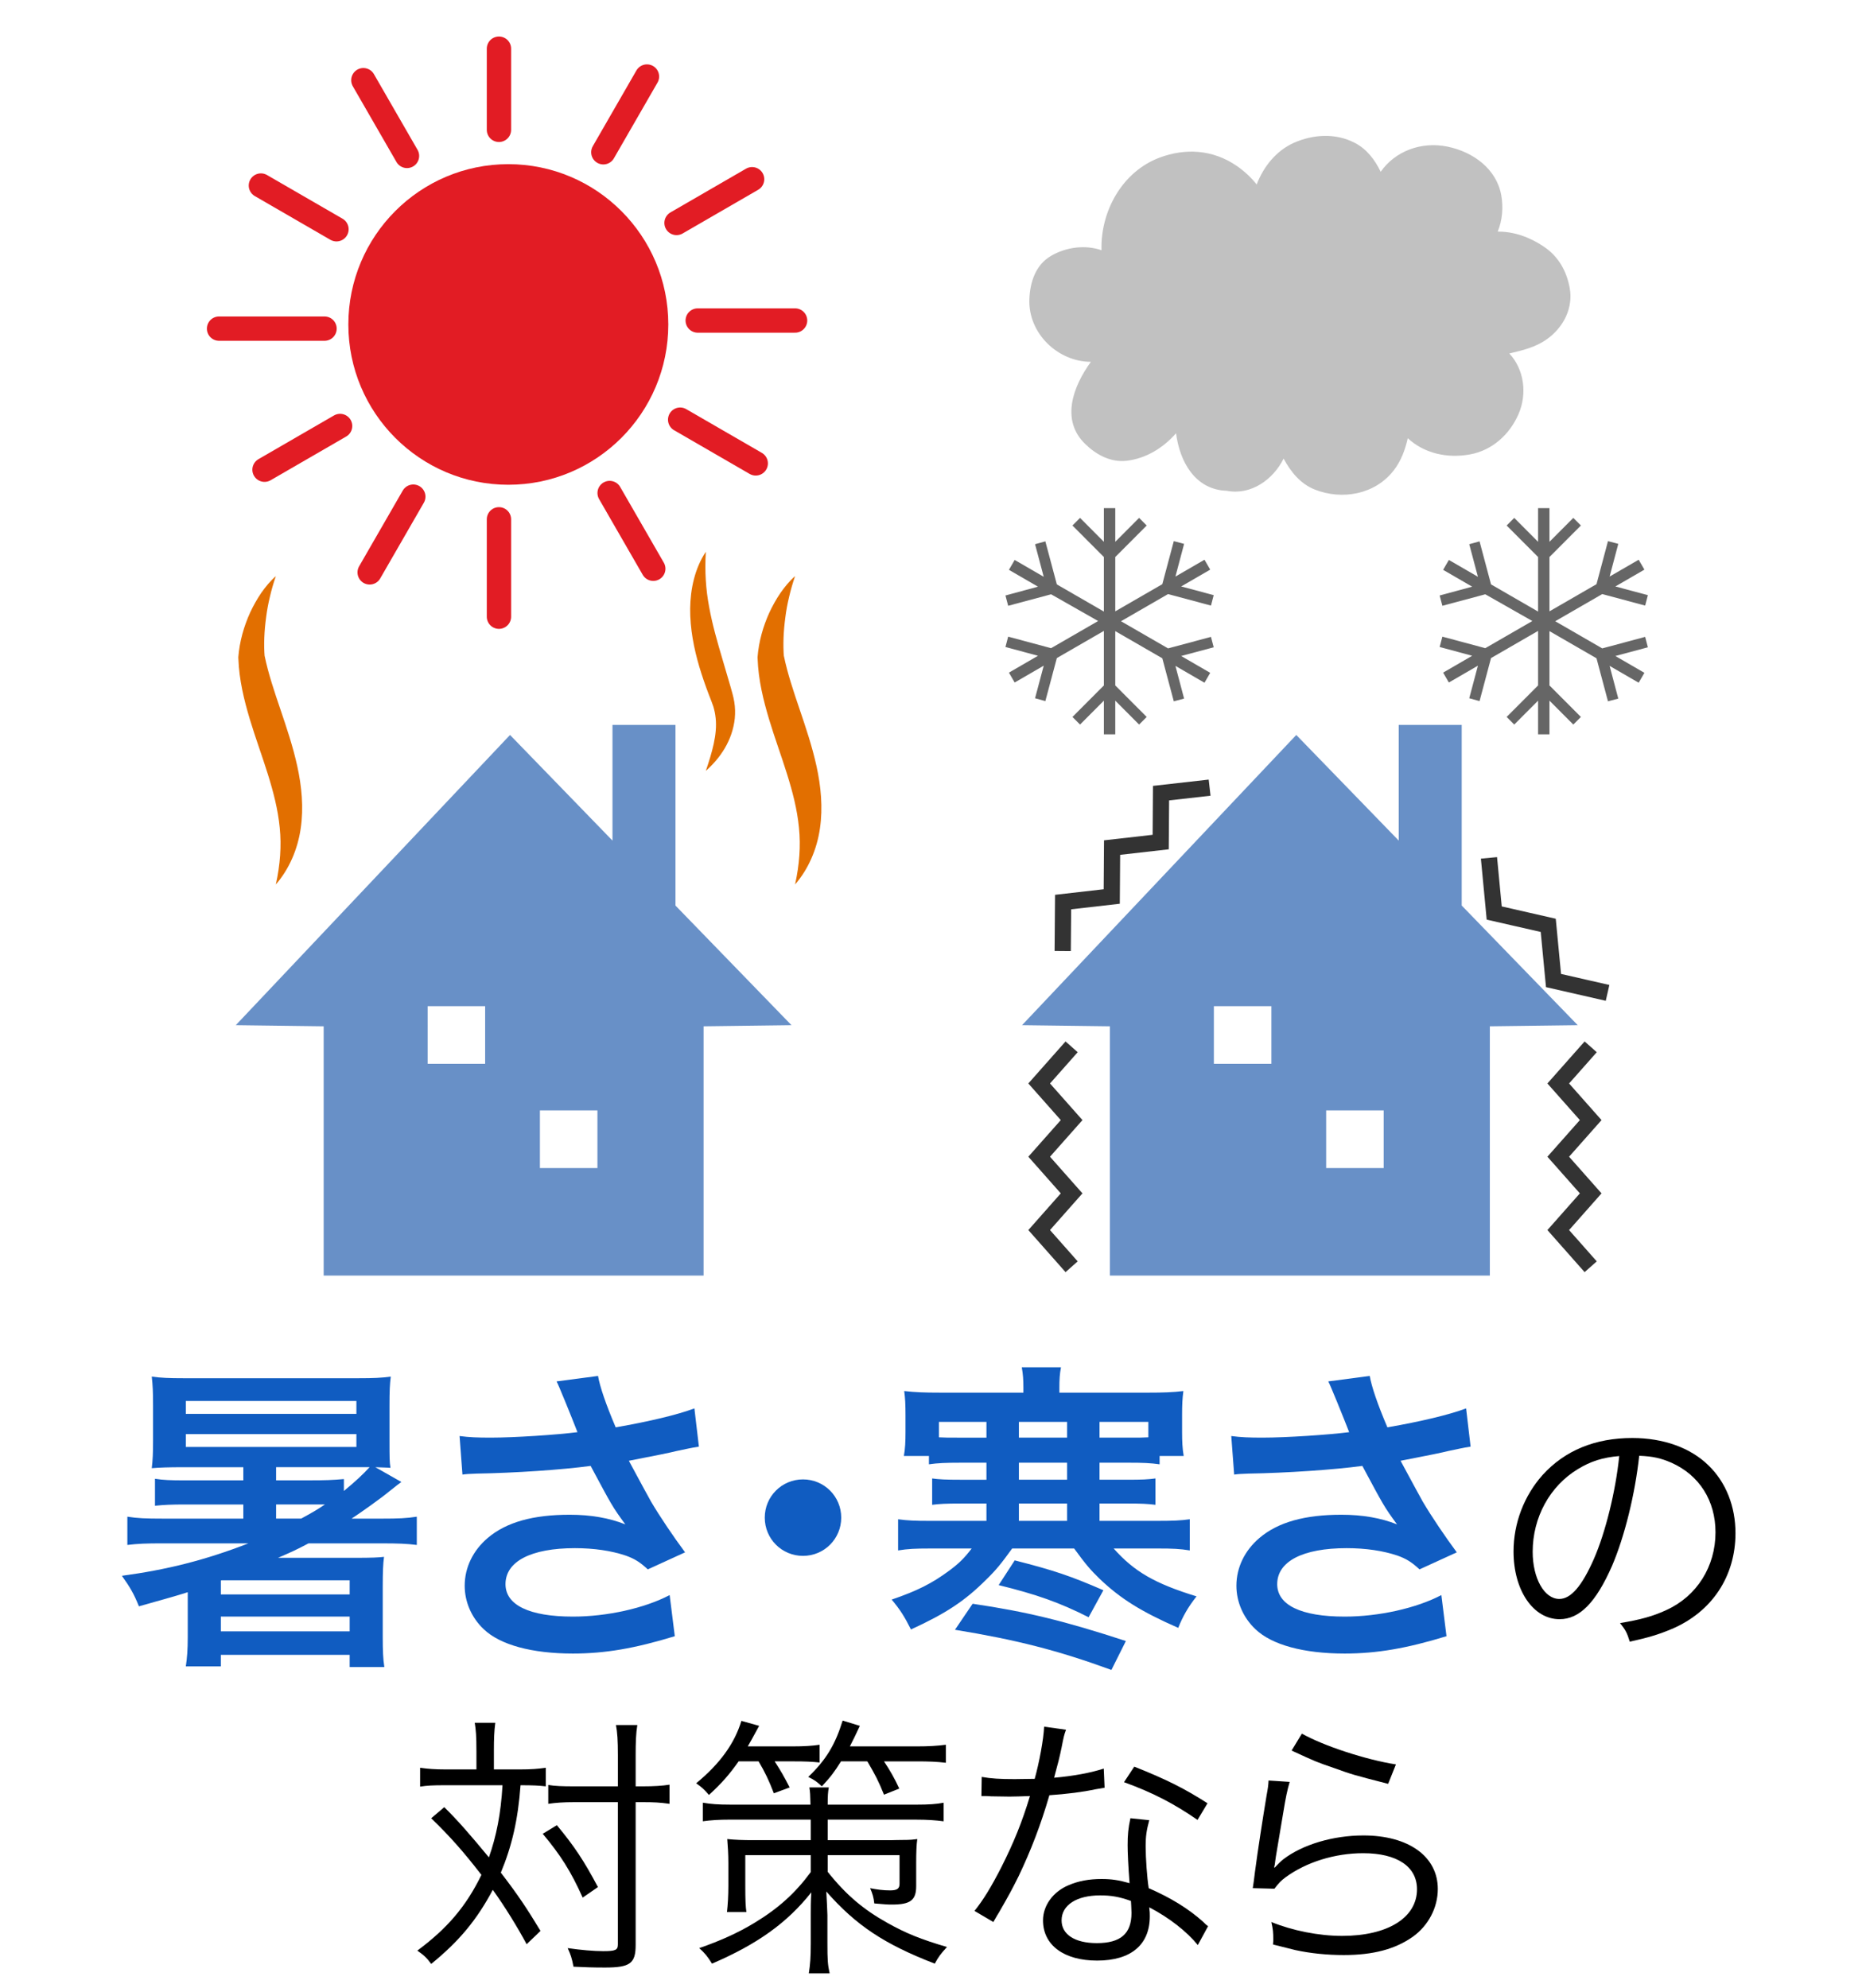 <?xml version="1.0" encoding="utf-8"?>
<!-- Generator: Adobe Illustrator 15.0.2, SVG Export Plug-In  -->
<!DOCTYPE svg PUBLIC "-//W3C//DTD SVG 1.1//EN" "http://www.w3.org/Graphics/SVG/1.1/DTD/svg11.dtd">
<svg version="1.1"
	 xmlns="http://www.w3.org/2000/svg" xmlns:xlink="http://www.w3.org/1999/xlink" xmlns:a="http://ns.adobe.com/AdobeSVGViewerExtensions/3.0/"
	 x="0px" y="0px" width="230px" height="245px" viewBox="296 377 230 245"
	 overflow="visible" enable-background="new 296 377 230 245" xml:space="preserve">
<defs>
</defs>
<rect display="none" fill="#E6E6E6" width="1008" height="1397.477"/>
<g>
	<path fill="#E26F00" d="M394,448c-0.294,0.872-0.54,1.704-0.735,2.557c-0.204,0.844-0.36,1.687-0.465,2.529
		c-0.225,1.674-0.306,3.354-0.173,4.914l-0.01-0.18c0.894,4.361,2.945,8.686,4.028,13.616c0.536,2.45,0.803,5.079,0.419,7.66
		c-0.371,2.575-1.433,5.03-3.064,6.903c0.534-2.431,0.708-4.748,0.479-6.991c-0.216-2.243-0.782-4.416-1.471-6.616
		c-0.685-2.201-1.514-4.424-2.221-6.772c-0.701-2.342-1.312-4.828-1.405-7.441l-0.008-0.211L389.373,458
		c0.156-1.968,0.684-3.796,1.453-5.5c0.397-0.847,0.85-1.662,1.369-2.425C392.724,449.321,393.317,448.596,394,448z"/>
</g>
<g>
	<path fill="#E26F00" d="M383,445c-0.147,2.411-0.004,4.634,0.412,6.822c0.398,2.186,1.018,4.332,1.667,6.519l0.973,3.316
		c0.145,0.564,0.331,1.08,0.453,1.837c0.112,0.678,0.128,1.368,0.065,2.039c-0.294,2.719-1.78,4.886-3.571,6.467
		c0.769-2.276,1.431-4.497,1.212-6.499c-0.05-0.497-0.148-0.976-0.289-1.438c-0.124-0.386-0.36-0.964-0.571-1.511
		c-0.419-1.097-0.805-2.215-1.148-3.36c-0.675-2.286-1.155-4.708-1.135-7.183C381.097,449.55,381.652,447.023,383,445z"/>
</g>
<g>
	<path fill="#E26F00" d="M330,448c-0.294,0.872-0.54,1.704-0.735,2.557c-0.204,0.844-0.36,1.687-0.465,2.529
		c-0.225,1.674-0.306,3.354-0.173,4.914l-0.01-0.18c0.894,4.361,2.945,8.686,4.028,13.616c0.536,2.45,0.803,5.079,0.419,7.66
		c-0.371,2.575-1.433,5.03-3.064,6.903c0.534-2.431,0.708-4.748,0.479-6.991c-0.216-2.243-0.782-4.416-1.471-6.616
		c-0.685-2.201-1.514-4.424-2.221-6.772c-0.701-2.342-1.312-4.828-1.405-7.441l-0.008-0.211L325.373,458
		c0.156-1.968,0.684-3.796,1.453-5.5c0.397-0.847,0.85-1.662,1.369-2.425C328.724,449.321,329.317,448.596,330,448z"/>
</g>
<g>
	<polyline fill="none" stroke="#333333" stroke-width="2" stroke-miterlimit="10" points="492.066,506.009 488.066,510.524 
		492.066,515.038 488.066,519.551 492.066,524.069 488.066,528.59 492.066,533.111 	"/>
</g>
<g>
	<polyline fill="none" stroke="#333333" stroke-width="2" stroke-miterlimit="10" points="428.086,506.009 424.086,510.524 
		428.086,515.038 424.086,519.551 428.086,524.069 424.086,528.59 428.086,533.111 	"/>
</g>
<g>
	<polyline fill="none" stroke="#333333" stroke-width="2" stroke-miterlimit="10" points="445.094,474.069 439.107,474.745 
		439.065,480.773 433.074,481.453 433.031,487.482 427.035,488.168 426.987,494.203 	"/>
</g>
<g>
	<polyline fill="none" stroke="#333333" stroke-width="2" stroke-miterlimit="10" points="479.528,482.723 480.174,489.518 
		486.833,491.037 487.484,497.839 494.145,499.36 	"/>
</g>
<polygon fill="#666666" points="434.173,453.559 439.972,456.906 445.263,455.487 445.597,456.772 441.588,457.844 445.169,459.919 
	444.462,461.138 440.881,459.062 441.95,463.093 440.68,463.427 439.264,458.125 433.466,454.778 433.466,461.472 437.34,465.355 
	436.405,466.292 433.466,463.347 433.466,467.498 432.062,467.498 432.062,463.347 429.124,466.292 428.189,465.355 
	432.062,461.472 432.062,454.75 426.264,458.099 424.849,463.4 423.579,463.052 424.648,459.035 421.067,461.111 420.359,459.893 
	423.94,457.817 419.931,456.733 420.265,455.46 425.556,456.88 431.354,453.533 425.556,450.238 420.265,451.657 419.931,450.386 
	423.94,449.301 420.359,447.226 421.067,446.006 424.648,448.082 423.579,444.065 424.849,443.717 426.264,449.02 432.062,452.367 
	432.062,445.645 428.189,441.762 429.124,440.825 432.062,443.771 432.062,439.62 433.466,439.62 433.466,443.771 436.405,440.825 
	437.34,441.762 433.466,445.645 433.466,452.34 439.264,448.993 440.68,443.69 441.95,444.025 440.881,448.055 444.462,445.98 
	445.169,447.199 441.588,449.274 445.597,450.344 445.263,451.631 439.972,450.212 "/>
<polygon fill="#666666" points="487.693,453.559 493.49,456.906 498.78,455.487 499.115,456.772 495.107,457.844 498.688,459.919 
	497.979,461.138 494.398,459.062 495.467,463.093 494.197,463.427 492.782,458.125 486.984,454.778 486.984,461.472 
	490.858,465.355 489.924,466.292 486.984,463.347 486.984,467.498 485.581,467.498 485.581,463.347 482.642,466.292 
	481.707,465.355 485.581,461.472 485.581,454.75 479.782,458.099 478.367,463.4 477.097,463.052 478.167,459.035 474.585,461.111 
	473.877,459.893 477.458,457.817 473.45,456.733 473.785,455.46 479.075,456.88 484.873,453.533 479.075,450.238 473.785,451.657 
	473.45,450.386 477.458,449.301 473.877,447.226 474.585,446.006 478.167,448.082 477.097,444.065 478.367,443.717 479.782,449.02 
	485.581,452.367 485.581,445.645 481.707,441.762 482.642,440.825 485.581,443.771 485.581,439.62 486.984,439.62 486.984,443.771 
	489.924,440.825 490.858,441.762 486.984,445.645 486.984,452.34 492.782,448.993 494.197,443.69 495.467,444.025 494.398,448.055 
	497.979,445.98 498.688,447.199 495.107,449.274 499.115,450.344 498.78,451.631 493.49,450.212 "/>
<ellipse fill="#E21C24" cx="358.655" cy="416.986" rx="19.718" ry="19.755"/>
<line fill="none" stroke="#E21C24" stroke-width="3" stroke-linecap="round" stroke-miterlimit="10" x1="357.5" y1="383" x2="357.5" y2="393"/>
<line fill="none" stroke="#E21C24" stroke-width="3" stroke-linecap="round" stroke-miterlimit="10" x1="340.788" y1="386.883" x2="346.166" y2="396.214"/>
<line fill="none" stroke="#E21C24" stroke-width="3" stroke-linecap="round" stroke-miterlimit="10" x1="328.158" y1="399.866" x2="337.473" y2="405.253"/>
<line fill="none" stroke="#E21C24" stroke-width="3" stroke-linecap="round" stroke-miterlimit="10" x1="323" y1="417.5" x2="336" y2="417.5"/>
<line fill="none" stroke="#E21C24" stroke-width="3" stroke-linecap="round" stroke-miterlimit="10" x1="328.605" y1="434.886" x2="337.92" y2="429.498"/>
<line fill="none" stroke="#E21C24" stroke-width="3" stroke-linecap="round" stroke-miterlimit="10" x1="341.564" y1="447.539" x2="346.942" y2="438.207"/>
<line fill="none" stroke="#E21C24" stroke-width="3" stroke-linecap="round" stroke-miterlimit="10" x1="357.5" y1="453" x2="357.5" y2="441"/>
<line fill="none" stroke="#E21C24" stroke-width="3" stroke-linecap="round" stroke-miterlimit="10" x1="376.521" y1="447.09" x2="371.142" y2="437.758"/>
<line fill="none" stroke="#E21C24" stroke-width="3" stroke-linecap="round" stroke-miterlimit="10" x1="389.151" y1="434.107" x2="379.835" y2="428.72"/>
<line fill="none" stroke="#E21C24" stroke-width="3" stroke-linecap="round" stroke-miterlimit="10" x1="394" y1="416.5" x2="382" y2="416.5"/>
<line fill="none" stroke="#E21C24" stroke-width="3" stroke-linecap="round" stroke-miterlimit="10" x1="388.703" y1="399.088" x2="379.389" y2="404.476"/>
<line fill="none" stroke="#E21C24" stroke-width="3" stroke-linecap="round" stroke-miterlimit="10" x1="375.743" y1="386.433" x2="370.367" y2="395.765"/>
<path fill="#C1C1C1" d="M489.475,412.464c-0.389-2.071-1.385-3.861-3.17-5.058c-1.727-1.176-3.703-1.884-5.701-1.86
	c0.577-1.406,0.714-3.014,0.431-4.523c-0.598-3.218-3.441-5.291-6.613-5.953c-3.222-0.67-6.474,0.558-8.241,3.103
	c-0.708-1.469-1.704-2.799-3.19-3.565c-2.373-1.241-5.166-1.052-7.528,0c-2.164,0.977-3.718,2.918-4.567,5.124
	c-0.683-0.861-1.49-1.614-2.455-2.285c-2.972-2.041-6.361-2.201-9.512-1.021c-4.61,1.729-7.297,6.611-7.16,11.414
	c-2-0.702-4.37-0.394-6.235,0.701c-1.919,1.125-2.581,3.293-2.654,5.323c-0.169,4.205,3.492,7.713,7.58,7.729
	c-2.213,3.046-3.752,7.199-0.673,10.15c1.385,1.335,3.148,2.271,5.103,2.039c2.383-0.285,4.495-1.594,6.069-3.39
	c0.448,3.521,2.362,6.963,6.244,7.092c2.988,0.575,5.717-1.366,7.012-3.969c0.884,1.648,2.083,3.119,3.855,3.822
	c3.337,1.314,7.42,0.631,9.74-2.397c0.907-1.18,1.389-2.536,1.708-3.937c2.01,1.865,4.832,2.51,7.655,2.001
	c2.751-0.494,4.904-2.461,5.994-4.964c1.101-2.524,0.686-5.545-1.134-7.477c1.62-0.386,3.243-0.756,4.673-1.789
	C488.729,417.314,489.937,414.938,489.475,412.464z"/>
<path fill="#6890C7" d="M379.256,488.597v-22.258h-7.762v14.255l-12.629-13.02l-33.801,35.765l10.832,0.14v30.717h46.828v-30.717
	l10.832-0.14L379.256,488.597z M355.798,508.101h-7.089V501h7.089V508.101z M369.638,520.949h-7.089v-7.101h7.089V520.949z"/>
<path fill="#6890C7" d="M476.169,488.597v-22.258h-7.763v14.255l-12.629-13.02l-33.801,35.765l10.831,0.14v30.717h46.829v-30.717
	l10.831-0.14L476.169,488.597z M452.708,508.101h-7.088V501h7.088V508.101z M466.549,520.949h-7.089v-7.101h7.089V520.949z"/>
<rect id="_x3C_スライス_x3E__5_" x="296" y="377" fill="none" width="230" height="245"/>
<path fill="#105CC1" d="M316.054,567.198c-2.02,0-3.049,0.04-4.356,0.198v-3.484c1.228,0.198,2.297,0.238,4.316,0.238h9.978v-1.742
	h-7.167c-1.663,0-2.613,0.04-3.722,0.158v-3.326c1.03,0.158,1.861,0.198,3.722,0.198h7.167v-1.623h-7.484
	c-1.703,0-2.89,0.04-3.801,0.119c0.119-0.99,0.159-1.822,0.159-3.445v-4.276c0-1.663-0.04-2.495-0.159-3.564
	c1.109,0.158,2.178,0.198,3.841,0.198h21.738c1.703,0,2.732-0.04,3.88-0.198c-0.119,0.911-0.158,1.782-0.158,3.564v4.276
	c0,2.059,0,2.653,0.119,3.405c-0.356-0.04-0.95-0.04-1.861-0.079l3.207,1.821c-0.436,0.317-0.436,0.317-1.583,1.228
	c-0.951,0.792-3.406,2.534-4.554,3.287h3.722c2.019,0,3.049-0.04,4.316-0.238v3.484c-1.228-0.158-2.336-0.198-4.396-0.198h-8.949
	c-1.425,0.752-2.099,1.069-3.762,1.782h9.424c2.257,0,2.93-0.04,3.643-0.119c-0.119,0.832-0.158,1.861-0.158,3.722v6.137
	c0,1.703,0.04,2.732,0.198,3.722h-4.276v-1.505h-15.878v1.426h-4.316c0.159-1.069,0.238-2.059,0.238-3.643v-5.504
	c-0.713,0.238-2.732,0.832-6.019,1.742c-0.634-1.584-1.109-2.376-2.099-3.762c5.583-0.752,10.295-1.94,15.601-3.999H316.054z
	 M318.904,551.24h21.026v-1.584h-21.026V551.24z M318.904,555.319h21.026v-1.584h-21.026V555.319z M323.221,571.791v1.703h15.878
	v-1.742H323.3L323.221,571.791z M323.221,578.047h15.878v-1.822h-15.878V578.047z M338.386,560.743
	c1.346-1.109,2.336-2.019,3.167-2.93h-11.522v1.623h3.959c2.217,0,3.009-0.04,4.396-0.158V560.743z M333.12,564.149
	c1.307-0.713,1.94-1.069,2.93-1.742c-0.832,0-1.148,0-2.059,0h-3.959v1.742H333.12z"/>
<path fill="#105CC1" d="M352.645,553.972c1.188,0.158,2.217,0.198,3.841,0.198c2.97,0,8.236-0.356,10.691-0.673
	c-0.673-1.742-2.375-5.939-2.574-6.256l5.108-0.673c0.238,1.346,0.95,3.445,2.178,6.335c4.079-0.713,7.603-1.544,9.701-2.336
	l0.555,4.712c-1.03,0.158-1.465,0.277-2.812,0.554c-0.594,0.158-2.534,0.554-5.821,1.188c1.426,2.653,2.336,4.316,2.732,5.029
	c1.069,1.821,2.811,4.395,4.197,6.256l-4.593,2.099c-0.99-0.911-1.624-1.307-2.732-1.703c-1.782-0.594-3.88-0.911-6.256-0.911
	c-5.385,0-8.553,1.624-8.553,4.435c0,2.574,2.93,3.999,8.315,3.999c4.197,0,8.83-1.029,11.918-2.653l0.634,5.068
	c-4.91,1.505-8.593,2.138-12.552,2.138c-5.068,0-8.988-1.069-11.008-3.009c-1.505-1.426-2.336-3.366-2.336-5.346
	c0-2.257,1.03-4.355,2.851-5.9c2.296-1.94,5.583-2.851,10.097-2.851c2.574,0,4.87,0.396,6.85,1.188
	c-1.624-2.217-1.663-2.336-4.276-7.207c-3.484,0.475-9.345,0.871-14.057,0.95c-0.99,0.04-1.148,0.04-1.742,0.119L352.645,553.972z"
	/>
<path fill="#105CC1" d="M399.688,564.03c0,2.613-2.099,4.712-4.712,4.712c-2.614,0-4.712-2.099-4.712-4.712
	c0-2.614,2.099-4.712,4.712-4.712C397.589,559.318,399.688,561.417,399.688,564.03z"/>
<path fill="#105CC1" d="M407.412,556.427c0.158-0.911,0.198-1.742,0.198-2.97v-2.059c0-1.267-0.04-2.138-0.158-2.97
	c1.386,0.158,2.495,0.198,4.355,0.198h10.335v-0.594c0-0.99-0.04-1.623-0.198-2.534h4.831c-0.159,0.832-0.198,1.544-0.198,2.495
	v0.634h10.929c1.861,0,3.049-0.04,4.355-0.198c-0.119,0.911-0.158,1.623-0.158,2.97v2.059c0,1.188,0.04,2.059,0.198,2.97h-2.97v1.03
	c-1.108-0.158-2.059-0.198-3.762-0.198h-3.643v2.099h3.405c1.9,0,2.574-0.04,3.484-0.158v3.247c-0.95-0.119-1.663-0.158-3.484-0.158
	h-3.405v2.138h7.246c1.782,0,2.772-0.04,3.88-0.198v3.841c-1.188-0.198-2.138-0.238-3.88-0.238h-5.504
	c2.534,2.851,5.068,4.316,10.216,5.9c-1.069,1.346-1.703,2.495-2.257,3.881c-4.514-1.98-7.088-3.564-9.701-6.058
	c-1.148-1.109-1.742-1.821-3.128-3.722h-7.642c-1.346,1.861-1.979,2.653-3.207,3.841c-2.613,2.614-4.95,4.157-9.266,6.137
	c-0.792-1.584-1.346-2.455-2.376-3.683c3.128-1.069,4.95-1.98,7.088-3.563c1.228-0.911,1.861-1.544,2.772-2.732h-5.188
	c-1.703,0-2.692,0.04-3.88,0.238v-3.841c1.148,0.158,2.099,0.198,3.88,0.198h7.009v-2.138h-3.168c-1.821,0-2.613,0.04-3.524,0.158
	v-3.247c0.911,0.119,1.624,0.158,3.524,0.158h3.168v-2.099h-3.287c-1.703,0-2.732,0.04-3.801,0.198v-1.03H407.412z M411.728,554.131
	c0.673,0.04,1.228,0.04,2.296,0.04h3.564v-1.94h-5.86V554.131z M415.885,574.642c6.692,0.99,11.245,2.099,18.888,4.593l-1.782,3.564
	c-6.612-2.416-11.76-3.722-19.283-4.95L415.885,574.642z M421.072,569.296c4.831,1.228,6.929,1.94,10.929,3.682l-1.821,3.326
	c-3.604-1.822-6.415-2.811-11.087-3.96L421.072,569.296z M427.526,552.23h-5.939v1.94h5.939V552.23z M421.587,557.259v2.099h5.939
	v-2.099H421.587z M427.526,564.426v-2.138h-5.939v2.138H427.526z M435.446,554.17c0.99,0,1.386,0,2.099-0.04v-1.901h-6.019v1.94
	H435.446z"/>
<path fill="#105CC1" d="M447.764,553.972c1.188,0.158,2.218,0.198,3.841,0.198c2.97,0,8.236-0.356,10.691-0.673
	c-0.673-1.742-2.376-5.939-2.574-6.256l5.108-0.673c0.237,1.346,0.95,3.445,2.178,6.335c4.078-0.713,7.603-1.544,9.701-2.336
	l0.554,4.712c-1.029,0.158-1.465,0.277-2.812,0.554c-0.594,0.158-2.534,0.554-5.82,1.188c1.425,2.653,2.336,4.316,2.732,5.029
	c1.069,1.821,2.812,4.395,4.197,6.256l-4.593,2.099c-0.99-0.911-1.624-1.307-2.732-1.703c-1.782-0.594-3.88-0.911-6.256-0.911
	c-5.385,0-8.553,1.624-8.553,4.435c0,2.574,2.93,3.999,8.315,3.999c4.197,0,8.83-1.029,11.919-2.653l0.633,5.068
	c-4.91,1.505-8.592,2.138-12.552,2.138c-5.068,0-8.988-1.069-11.008-3.009c-1.504-1.426-2.336-3.366-2.336-5.346
	c0-2.257,1.029-4.355,2.851-5.9c2.296-1.94,5.583-2.851,10.097-2.851c2.574,0,4.871,0.396,6.851,1.188
	c-1.624-2.217-1.663-2.336-4.276-7.207c-3.485,0.475-9.345,0.871-14.057,0.95c-0.99,0.04-1.148,0.04-1.742,0.119L447.764,553.972z"
	/>
<path d="M494.695,569.981c-1.983,4.514-4.001,6.565-6.463,6.565c-3.249,0-5.676-3.556-5.676-8.344c0-3.488,1.299-6.873,3.59-9.438
	c2.736-3.009,6.463-4.548,11.045-4.548c3.83,0,7.181,1.197,9.404,3.385c2.154,2.086,3.317,5.061,3.317,8.344
	c0,5.3-2.873,9.677-7.831,11.797c-1.539,0.65-2.838,1.06-5.198,1.573c-0.342-1.128-0.547-1.47-1.197-2.291
	c2.496-0.41,4.104-0.855,5.71-1.607c3.762-1.71,6.053-5.369,6.053-9.575c0-3.898-1.983-7.044-5.437-8.583
	c-1.265-0.547-2.257-0.787-3.967-0.855C497.534,561.158,496.234,566.39,494.695,569.981z M490.489,558.047
	c-3.454,2.086-5.574,5.95-5.574,10.19c0,3.283,1.436,5.813,3.283,5.813c1.436,0,2.804-1.607,4.274-4.958
	c1.402-3.214,2.667-8.275,3.112-12.652C493.533,556.611,492.062,557.089,490.489,558.047z"/>
<path d="M354.723,592.768c0-1.881-0.068-2.565-0.205-3.454h2.53c-0.137,1.06-0.171,1.983-0.171,3.454v2.291h3.249
	c1.299,0,2.188-0.068,3.146-0.205v2.291c-0.855-0.103-1.607-0.137-3.112-0.137c-0.308,4.24-1.06,7.489-2.428,10.771
	c2.154,2.804,3.214,4.411,4.89,7.181l-1.71,1.642c-1.094-2.052-2.735-4.719-4.171-6.702c-1.949,3.659-4.104,6.292-7.591,9.13
	c-0.547-0.752-0.923-1.094-1.71-1.641c3.728-2.77,6.019-5.471,7.899-9.335c-2.257-2.907-3.795-4.651-6.189-6.976l1.607-1.368
	c1.676,1.642,3.214,3.419,5.505,6.189c0.923-2.633,1.471-5.369,1.676-8.891h-7.113c-1.436,0-2.188,0.034-3.043,0.171v-2.325
	c0.958,0.137,1.847,0.205,3.146,0.205h3.796V592.768z M364.639,601.932c2.154,2.599,3.317,4.343,5.061,7.625l-1.88,1.3
	c-1.471-3.283-2.77-5.3-4.924-7.865L364.639,601.932z M366.793,599.094c-1.333,0-2.291,0.068-3.214,0.205v-2.325
	c0.821,0.137,1.709,0.171,3.249,0.171h5.334v-3.83c0-1.812-0.068-2.838-0.24-3.727h2.633c-0.171,1.06-0.205,2.154-0.205,3.727v3.83
	h0.854c1.402,0,2.462-0.068,3.317-0.205v2.359c-1.197-0.171-1.949-0.205-3.352-0.205h-0.82v17.61c0,2.257-0.684,2.77-3.762,2.77
	c-1.539,0-2.394-0.034-3.898-0.103c-0.205-1.06-0.342-1.47-0.718-2.291c1.642,0.239,3.249,0.376,4.377,0.376
	c1.539,0,1.812-0.137,1.812-0.855v-17.508H366.793z"/>
<path d="M387.042,594.067c-1.163,1.641-2.086,2.701-3.659,4.138c-0.649-0.752-0.855-0.923-1.573-1.436
	c2.94-2.428,4.719-4.89,5.574-7.694l2.188,0.615c-1.026,1.881-1.026,1.881-1.402,2.531h5.437c1.573,0,2.53-0.069,3.419-0.205v2.188
	c-0.958-0.103-1.847-0.137-3.146-0.137h-2.394c0.752,1.163,1.163,1.881,1.846,3.214L391.385,598c-0.65-1.676-1.06-2.531-1.881-3.933
	H387.042z M408.893,599.401c1.641,0,2.53-0.068,3.419-0.239v2.291c-1.026-0.137-2.052-0.205-3.419-0.205h-10.874v2.531h7.796
	c0.273,0,0.958-0.034,2.052-0.034c0.342,0,0.649-0.034,1.197-0.103c-0.103,0.684-0.137,1.675-0.137,2.941v2.872
	c0,1.71-0.718,2.257-2.941,2.257c-0.547,0-0.718,0-2.223-0.137c-0.068-0.718-0.239-1.265-0.513-1.881
	c0.855,0.171,1.607,0.274,2.462,0.274c0.854,0,1.163-0.205,1.163-0.821v-3.522h-8.856v2.052c2.257,2.838,4.411,4.651,7.352,6.292
	c2.325,1.3,4.104,2.018,7.352,2.975c-0.787,0.855-1.06,1.231-1.504,2.052c-6.189-2.394-9.677-4.685-13.371-8.891
	c0.068,1.128,0.103,2.052,0.137,2.906v3.488c0,1.983,0.034,2.599,0.273,3.693h-2.565c0.171-1.128,0.24-1.949,0.24-3.693v-3.454
	c0-0.855,0-1.744,0.068-2.838c-2.975,3.761-6.668,6.395-12.242,8.788c-0.547-0.889-0.889-1.299-1.573-1.915
	c2.564-0.889,4.787-1.881,6.805-3.112c2.941-1.778,5.027-3.659,6.942-6.258v-2.086h-8.07v3.864c0,1.573,0.034,2.496,0.137,3.146
	h-2.394c0.103-0.923,0.171-2.018,0.171-3.249v-2.77c0-1.163-0.068-2.017-0.137-2.975c0.889,0.103,2.052,0.137,3.18,0.137h7.113
	v-2.531h-9.951c-1.334,0-2.428,0.069-3.351,0.205v-2.291c0.991,0.171,1.88,0.239,3.351,0.239h9.917
	c-0.034-1.265-0.034-1.47-0.137-2.12h2.394c-0.103,0.581-0.137,0.992-0.137,2.12H408.893z M399.66,594.067
	c-0.787,1.265-1.299,1.949-2.359,3.078c-0.616-0.582-0.923-0.787-1.676-1.163c2.188-2.086,3.317-3.967,4.24-6.942l2.12,0.65
	c-0.581,1.265-0.821,1.71-1.231,2.531h8.173c1.607,0,2.633-0.069,3.659-0.205v2.223c-1.128-0.137-2.12-0.171-3.59-0.171h-4.035
	c0.752,1.128,1.299,2.086,1.881,3.351l-1.881,0.752c-0.718-1.778-1.094-2.462-2.052-4.104H399.66z"/>
<path d="M427.397,590.169c-0.239,0.65-0.273,0.786-0.547,2.188c-0.24,1.163-0.445,1.983-0.923,3.727
	c2.394-0.205,4.548-0.616,6.121-1.128l0.103,2.359c-0.376,0.068-0.376,0.068-1.197,0.205c-1.402,0.308-3.522,0.582-5.608,0.718
	c-1.06,3.659-2.291,6.839-3.795,9.985c-0.821,1.641-1.128,2.223-2.428,4.479c-0.308,0.479-0.513,0.889-0.684,1.163l-2.325-1.368
	c1.094-1.368,2.018-2.873,3.283-5.334c1.573-3.112,2.564-5.574,3.556-8.822c-0.855,0.034-2.018,0.068-2.53,0.068
	c-0.582,0-1.744-0.034-2.257-0.034c-0.376-0.034-0.65-0.034-0.752-0.034c-0.068,0-0.239,0-0.445,0l0.035-2.359
	c1.163,0.205,2.188,0.273,4.069,0.273c0.684,0,1.812-0.034,2.462-0.034c0.547-1.949,1.094-4.856,1.163-6.429L427.397,590.169z
	 M443.64,616.704c-1.333-1.642-3.488-3.351-5.984-4.651c0.068,0.547,0.068,0.752,0.068,1.094c0,3.522-2.325,5.471-6.497,5.471
	c-4.104,0-6.668-1.915-6.668-4.958c0-1.847,1.266-3.556,3.18-4.343c1.197-0.513,2.497-0.752,4.035-0.752
	c1.265,0,2.12,0.137,3.454,0.513c-0.171-2.223-0.239-3.83-0.239-4.685c0-1.231,0.068-2.052,0.342-3.317l2.325,0.24
	c-0.342,1.265-0.444,1.983-0.444,3.18c0,1.539,0.171,3.898,0.376,5.198c2.736,1.197,4.856,2.496,6.702,4.138
	c0.376,0.376,0.376,0.376,0.616,0.547L443.64,616.704z M431.603,610.583c-2.907,0-4.753,1.197-4.753,3.078
	c0,1.744,1.641,2.804,4.342,2.804c2.941,0,4.274-1.163,4.274-3.727c0-0.41-0.068-1.47-0.068-1.47
	C433.962,610.754,432.971,610.583,431.603,610.583z M443.605,601.282c-2.873-1.983-5.471-3.351-9.062-4.651l1.265-1.915
	c3.966,1.573,6.257,2.735,9.027,4.514L443.605,601.282z"/>
<path d="M454.963,596.597c-0.308,1.06-0.479,1.881-0.787,3.761c-0.821,4.958-0.889,5.198-0.992,5.984
	c-0.034,0.411-0.068,0.479-0.137,0.787l0.068,0.034c0.445-0.479,0.684-0.718,1.06-1.026c2.359-1.812,6.121-2.941,9.882-2.941
	c5.574,0,9.165,2.599,9.165,6.6c0,2.291-1.163,4.514-3.078,5.882c-2.188,1.539-4.89,2.257-8.515,2.257
	c-2.052,0-4.104-0.205-5.984-0.616c-0.65-0.171-0.65-0.171-2.736-0.684c0.034-0.308,0.034-0.513,0.034-0.65
	c0-0.786-0.034-1.231-0.239-2.12c2.599,1.06,5.847,1.71,8.72,1.71c5.642,0,9.232-2.257,9.232-5.745c0-2.804-2.462-4.445-6.634-4.445
	c-3.488,0-7.01,1.094-9.575,2.975c-0.547,0.41-0.786,0.65-1.368,1.402l-2.667-0.069c0.103-0.615,0.137-0.923,0.273-2.017
	c0.342-2.599,0.958-6.565,1.436-9.438c0.171-0.923,0.206-1.197,0.24-1.812L454.963,596.597z M456.467,590.647
	c2.667,1.504,7.865,3.214,11.592,3.796l-0.958,2.394c-4.377-1.128-4.377-1.128-6.668-1.949c-2.188-0.752-2.188-0.752-5.232-2.154
	L456.467,590.647z"/>
</svg>
